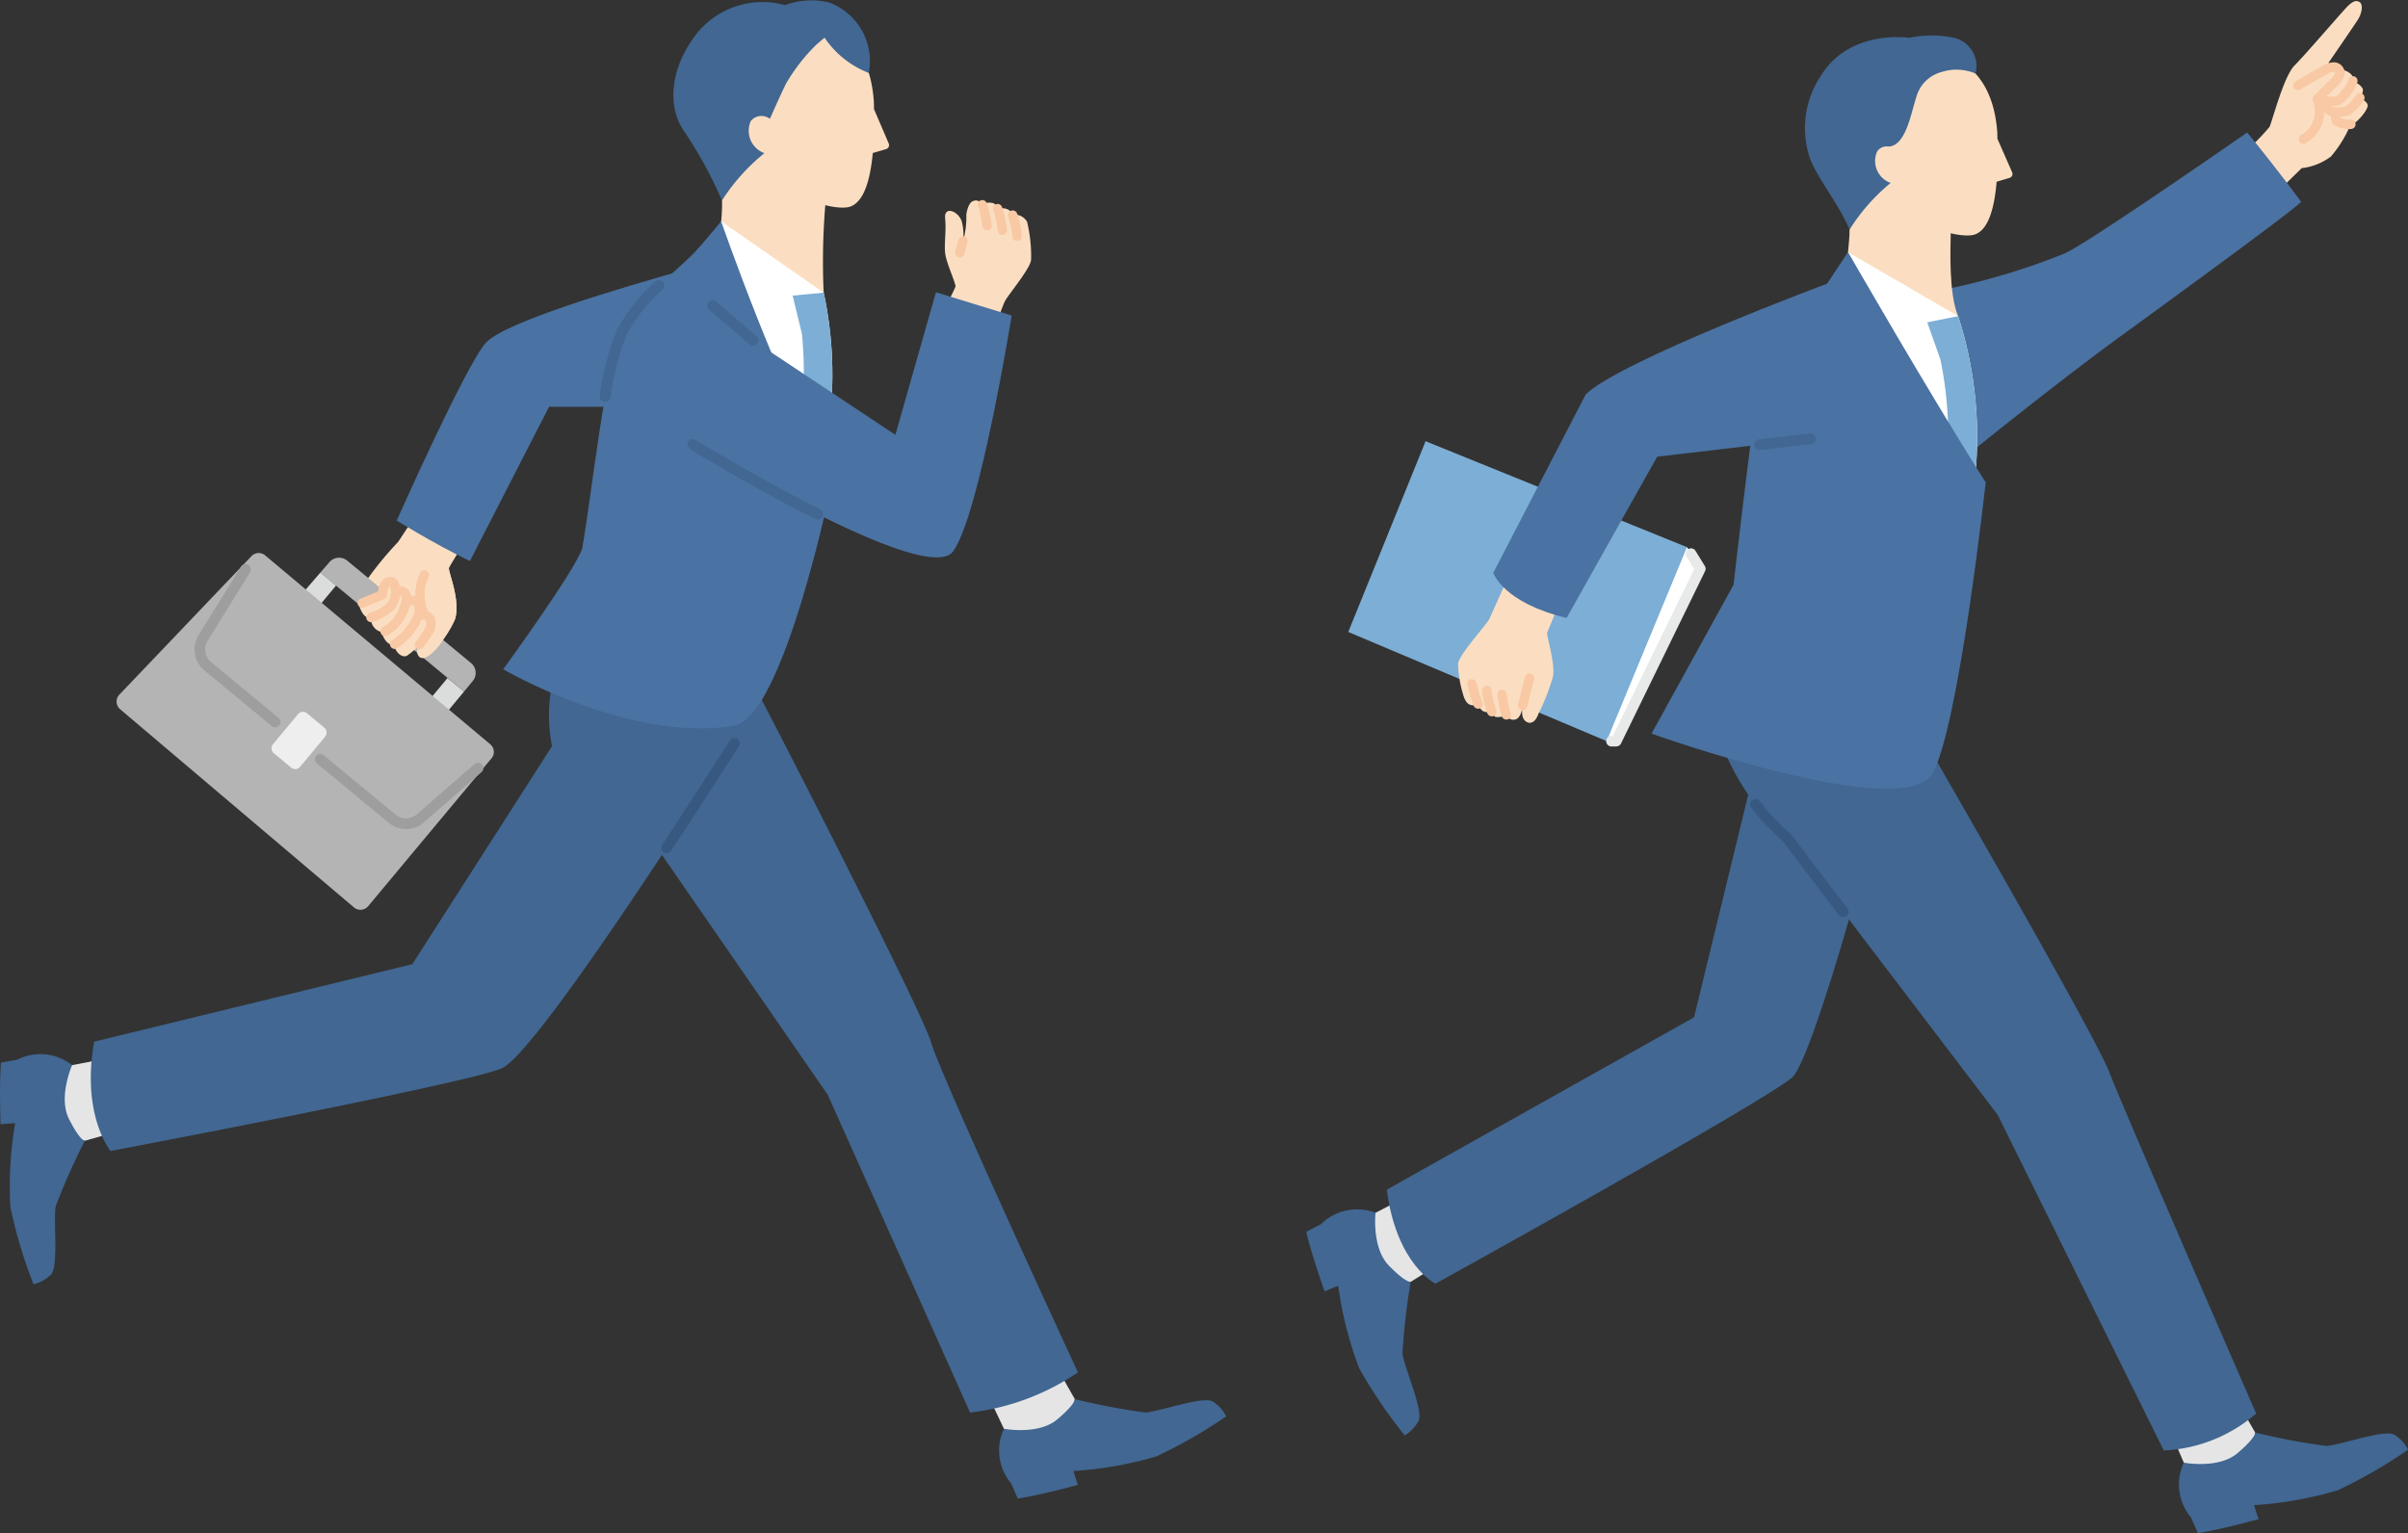 <svg id="グループ_71" data-name="グループ 71" xmlns="http://www.w3.org/2000/svg" xmlns:xlink="http://www.w3.org/1999/xlink" width="163.271" height="103.971" viewBox="0 0 163.271 103.971">
  <rect x="0" y="0" width="163.271" height="103.971" fill="#333333" stroke="none"/>
  <defs>
    <clipPath id="clip-path">
      <rect id="長方形_2556" data-name="長方形 2556" width="163.271" height="103.971" fill="none"/>
    </clipPath>
  </defs>
  <g id="グループ_70" data-name="グループ 70" clip-path="url(#clip-path)">
    <path id="パス_142" data-name="パス 142" d="M120.689,175.956a23.073,23.073,0,0,1,2.521-3.163l1.427-2.155,3.1,2.15s-1.022,1.6-1.083,1.793.819,2.223.4,3.477a9.284,9.284,0,0,1-1.207,1.905Z" transform="translate(-96.217 -136.037)" fill="#fbdec1"/>
    <path id="パス_143" data-name="パス 143" d="M320.513,68.5a.984.984,0,0,0-.986-.469c-.151-.368-.461-.5-1-.417a.7.7,0,0,0-.258-.352.956.956,0,0,0-.789.076.489.489,0,0,0-.654-.224c-.356.177-.429.931-.429.931a5.782,5.782,0,0,1-.216,1.75,3.6,3.6,0,0,0-.067-1.2c-.147-.775-1.244-1.232-1.154-.323s-.08,1.739.007,2.393.6,1.714.7,2.208c.018.091-.89,1.8-.974,2.021l3.4,1.323c.45-1.044.748-1.976.924-2.327.21-.417,1.763-2.259,1.772-2.821a9.86,9.86,0,0,0-.274-2.566" transform="translate(-250.877 -53.466)" fill="#fbdec1"/>
    <path id="パス_144" data-name="パス 144" d="M325.656,450.7l-2.557-5.368,4.585-1.547,2.774,4.9-.345,2.8-3.537.426Z" transform="translate(-257.584 -353.796)" fill="#e5e5e6"/>
    <path id="パス_145" data-name="パス 145" d="M216.61,240.148l12.2,17.655,9.654,21.555a16.383,16.383,0,0,0,7.313-2.725s-9.229-19.921-9.963-22.4c-.582-1.964-9.067-18.612-11.886-23.993H216.61Z" transform="translate(-172.688 -183.555)" fill="#416792"/>
    <path id="パス_146" data-name="パス 146" d="M349.347,469.132a2.5,2.5,0,0,0-.913-1.007c-.644-.4-3.75.734-4.6.745a45.192,45.192,0,0,1-4.754-.907s.083.305-1.193,1.38-3.609.631-3.609.631a3.459,3.459,0,0,0,.486,3.7l.45,1.035c1.6-.243,4.079-.93,4.079-.93s-.18-.532-.3-.943a25.036,25.036,0,0,0,5.626-.989,32.854,32.854,0,0,0,4.73-2.716" transform="translate(-266.207 -373.073)" fill="#416792"/>
    <path id="パス_147" data-name="パス 147" d="M17.073,351.87l5.824-1.117.449,4.707L17.935,357l-2.652-.977.393-3.541Z" transform="translate(-12.184 -279.631)" fill="#e5e5e6"/>
    <path id="パス_148" data-name="パス 148" d="M2.269,368.137a2.5,2.5,0,0,0,1.189-.659c.532-.537.141-3.819.324-4.648a45.182,45.182,0,0,1,1.969-4.421s-.316.011-1.071-1.477.21-3.657.21-3.657a3.459,3.459,0,0,0-3.714-.372l-1.11.2c-.128,1.611-.026,4.184-.026,4.184s.559-.054.987-.08a25.036,25.036,0,0,0-.321,5.7,32.828,32.828,0,0,0,1.564,5.225" transform="translate(0 -281.035)" fill="#416792"/>
    <path id="パス_149" data-name="パス 149" d="M63.079,211.08a10.718,10.718,0,0,0-1.443,7.806l-9.472,14.785-21.57,5.256c-.892,4.989,1.111,7.415,1.111,7.415s23.774-4.5,26.488-5.59,17.718-25.09,17.718-25.09v-4.1Z" transform="translate(-24.208 -168.279)" fill="#416792"/>
    <path id="パス_150" data-name="パス 150" d="M149.053,99.508H142.98l-5.37,10.466c-2.6-1.275-4.961-2.752-4.961-2.752s4.736-10.653,6.057-12.069,9.193-3.726,13.5-4.944Z" transform="translate(-105.752 -71.918)" fill="#4a72a2"/>
    <path id="パス_151" data-name="パス 151" d="M236.553,55.044c.513-.506,1.022-2.475.991-4.575l.152-4.221,7,.253-.151,4.287a46.764,46.764,0,0,0-.111,5.931l-2.911,2.8Z" transform="translate(-188.587 -36.87)" fill="#fbdec1"/>
    <path id="パス_152" data-name="パス 152" d="M243.932,91.947a26.532,26.532,0,0,0,.506-13.084l-6.955-4.839-.93,3.164Z" transform="translate(-188.587 -59.014)" fill="#fff"/>
    <path id="パス_153" data-name="パス 153" d="M245.836,16.189c.86,2.612,4.49,3.386,5.366,3.061.538-.2,1.27-.886,1.522-3.634l.9-.262a.283.283,0,0,0,.181-.384l-1-2.336c0-.2,0-.412-.018-.628-.438-5.529-4.745-5.427-4.745-5.427a4.888,4.888,0,0,0-5.01,3.561c-1.3,4.217,2.807,6.049,2.807,6.049" transform="translate(-193.547 -5.239)" fill="#fbdec1"/>
    <path id="パス_154" data-name="パス 154" d="M235.768.179a5.117,5.117,0,0,0-3.025.168,5.72,5.72,0,0,0-6.3,2.36c-1.4,2.034-1.691,4.374-.626,6.065a29,29,0,0,1,2.653,4.827,13.434,13.434,0,0,1,2.875-3.211,1.616,1.616,0,0,1-.915-2.189.94.94,0,0,1,1.291-.14s.7-1.6,1.1-2.4a12.437,12.437,0,0,1,2.056-2.637l.548-.468a6.418,6.418,0,0,0,3,2.394A4.245,4.245,0,0,0,235.768.179" transform="translate(-179.518 0)" fill="#416792"/>
    <path id="パス_155" data-name="パス 155" d="M266.65,110.97a26.532,26.532,0,0,0,.505-13.084l-2.107.2.63,2.594a26.986,26.986,0,0,1-.485,8.335Z" transform="translate(-211.304 -78.037)" fill="#7caed6"/>
    <path id="パス_156" data-name="パス 156" d="M173.623,96.209c.682-3.9,1.574-12.543,2.672-14.629,1.341-2.548,3.286-3.748,4.931-5.436.55-.57,1.346-1.569,1.818-2.121,0,0,4,11.571,7.539,17.564,0,0-3.264,16.106-6.68,16.656-7.125,1.148-15.636-3.839-15.636-3.839s4.877-6.695,5.355-8.194" transform="translate(-134.148 -59.013)" fill="#4a72a2"/>
    <path id="パス_157" data-name="パス 157" d="M231.751,108.1s15.842,9.758,17.641,7.228,3.962-15.986,3.962-15.986l-5.137-1.576-2.748,9.67-9.652-6.413-2.747-2.357Z" transform="translate(-184.758 -77.943)" fill="#4a72a2"/>
    <path id="パス_158" data-name="パス 158" d="M144.986,227.687l-1.5,1.812-1.089-.958,1.469-1.77Z" transform="translate(-113.521 -180.788)" fill="#dbdcdc"/>
    <path id="パス_159" data-name="パス 159" d="M102.1,192.4l-1.525,1.831-1.087-.92,1.547-1.788Z" transform="translate(-79.311 -152.692)" fill="#dbdcdc"/>
    <path id="パス_160" data-name="パス 160" d="M107.111,187.553l.615-.711a.869.869,0,0,1,1.211-.1l8.392,6.942a.869.869,0,0,1,.115,1.224l-.588.709Z" transform="translate(-85.392 -148.716)" fill="#b4b4b5"/>
    <path id="パス_161" data-name="パス 161" d="M64.4,198.908l-8.359,10.023a.681.681,0,0,1-.963.083L39.223,195.574a.681.681,0,0,1-.052-.99l8.956-9.392a.681.681,0,0,1,.931-.052l15.261,12.81a.681.681,0,0,1,.085.958" transform="translate(-31.078 -147.472)" fill="#b4b4b5"/>
    <path id="パス_162" data-name="パス 162" d="M90.945,240.888l1.175.979a.43.43,0,0,0,.606-.055l1.7-2.045a.431.431,0,0,0-.055-.607l-1.175-.979a.431.431,0,0,0-.607.055l-1.7,2.045a.431.431,0,0,0,.055.607" transform="translate(-72.38 -189.805)" fill="#eeeeef"/>
    <path id="パス_163" data-name="パス 163" d="M124.552,196.839a.777.777,0,0,0-.553-.012c.152-.43.118-.815-.209-.979a.789.789,0,0,0-.611.028c.058-.3.017-.548-.223-.668a.463.463,0,0,0-.494.039,1.332,1.332,0,0,0-.081-.552.353.353,0,0,0-.622.033,1.406,1.406,0,0,0-.179.687l-.71.285-.9.375s.207.759.565.872a.59.59,0,0,0,.261.011.939.939,0,0,0,.732.991c.092.447.448.946.821.838.1.523.52.916.872.772a4.31,4.31,0,0,0,1.436-1.574c.31-.483.292-.947-.106-1.145" transform="translate(-95.644 -155.08)" fill="#fbdec1"/>
    <path id="パス_164" data-name="パス 164" d="M139.978,190.525a3.194,3.194,0,0,0,0,2.706,3.92,3.92,0,0,1,.241,1.213c-.073.285-.973.989-.665,1.539.329.589,1.271-.3,1.808-1.222a6.264,6.264,0,0,0,.685-1.2c.417-1.254-.464-3.285-.4-3.477Z" transform="translate(-111.204 -151.54)" fill="#fbdec1"/>
    <path id="パス_165" data-name="パス 165" d="M70.5,199.805a.36.36,0,0,1-.23-.083L65.7,195.945a1.848,1.848,0,0,1-.393-2.388l2.87-4.635a.362.362,0,1,1,.615.381l-2.87,4.636a1.121,1.121,0,0,0,.238,1.449l4.571,3.777a.362.362,0,0,1-.231.641" transform="translate(-51.845 -150.477)" fill="#9e9e9f"/>
    <path id="パス_166" data-name="パス 166" d="M111.5,257.28a1.838,1.838,0,0,1-1.172-.424l-4.874-4.027a.362.362,0,1,1,.461-.558l4.874,4.027a1.114,1.114,0,0,0,1.446-.019l3.9-3.4a.362.362,0,1,1,.476.545l-3.9,3.4a1.838,1.838,0,0,1-1.211.456" transform="translate(-83.969 -201.051)" fill="#9e9e9f"/>
    <path id="パス_167" data-name="パス 167" d="M332.675,70.325a.319.319,0,0,1-.317-.288,6.024,6.024,0,0,0-.3-1.372.318.318,0,1,1,.586-.25,6.553,6.553,0,0,1,.344,1.56.318.318,0,0,1-.286.348l-.031,0" transform="translate(-264.709 -54.388)" fill="#f8c9a4"/>
    <path id="パス_168" data-name="パス 168" d="M337.654,72.46a.319.319,0,0,1-.318-.3,5.247,5.247,0,0,0-.28-1.341.319.319,0,0,1,.6-.228,5.813,5.813,0,0,1,.321,1.531.318.318,0,0,1-.3.336h-.019" transform="translate(-268.694 -56.114)" fill="#f8c9a4"/>
    <path id="パス_169" data-name="パス 169" d="M327.522,68.924a.319.319,0,0,1-.314-.266c0-.008-.143-.854-.226-1.173a.492.492,0,0,0-.058-.135.319.319,0,0,1,.541-.337,1.131,1.131,0,0,1,.134.313c.09.347.232,1.192.238,1.228a.319.319,0,0,1-.314.371" transform="translate(-260.595 -53.304)" fill="#f8c9a4"/>
    <path id="パス_170" data-name="パス 170" d="M221.47,254.649a.362.362,0,0,1-.3-.561C223,251.3,224.675,248.7,225.757,247a.362.362,0,0,1,.611.389c-1.083,1.7-2.76,4.312-4.595,7.1a.362.362,0,0,1-.3.163" transform="translate(-176.274 -196.78)" fill="#375981"/>
    <path id="パス_171" data-name="パス 171" d="M200.939,101.969a.355.355,0,0,1-.064-.005.362.362,0,0,1-.293-.42,17.755,17.755,0,0,1,1.15-4.429,12.372,12.372,0,0,1,2.592-3.3.362.362,0,1,1,.5.526,11.7,11.7,0,0,0-2.448,3.107,17.623,17.623,0,0,0-1.078,4.218.362.362,0,0,1-.356.3" transform="translate(-159.905 -74.716)" fill="#416792"/>
    <path id="パス_172" data-name="パス 172" d="M238.783,152.386a.36.36,0,0,1-.162-.039c-4.263-2.14-8.442-4.709-8.484-4.735a.362.362,0,1,1,.379-.616c.042.026,4.2,2.579,8.429,4.7a.362.362,0,0,1-.163.686" transform="translate(-183.334 -117.147)" fill="#416792"/>
    <path id="パス_173" data-name="パス 173" d="M239.583,103.5a.362.362,0,0,1-.236-.087l-2.747-2.356a.362.362,0,0,1,.472-.55l2.747,2.357a.362.362,0,0,1-.236.636" transform="translate(-188.525 -80.058)" fill="#416792"/>
    <path id="パス_174" data-name="パス 174" d="M319.666,80.432a.315.315,0,0,1-.086-.012.318.318,0,0,1-.221-.393l.227-.81a.319.319,0,0,1,.614.172l-.227.81a.319.319,0,0,1-.307.232" transform="translate(-254.592 -62.969)" fill="#f8c9a4"/>
    <path id="パス_175" data-name="パス 175" d="M138.922,206.745a.318.318,0,0,1-.249-.517,9.4,9.4,0,0,0,.553-.792.75.75,0,0,0,.154-.539.228.228,0,0,0-.133-.149.446.446,0,0,0-.274-.007.319.319,0,0,1-.145-.62,1.075,1.075,0,0,1,.7.057.861.861,0,0,1,.463.549,1.331,1.331,0,0,1-.231,1.052,10.1,10.1,0,0,1-.591.845.318.318,0,0,1-.249.12" transform="translate(-110.481 -162.704)" fill="#f8c9a4"/>
    <path id="パス_176" data-name="パス 176" d="M130.693,202.842a.319.319,0,0,1-.127-.611,3.822,3.822,0,0,0,1.324-1.515,1.056,1.056,0,0,0,.156-.71.19.19,0,0,0-.1-.119.457.457,0,0,0-.223-.008.315.315,0,0,1-.37-.256.318.318,0,0,1,.257-.37,1.022,1.022,0,0,1,.621.064.825.825,0,0,1,.426.492,1.611,1.611,0,0,1-.2,1.2,4.374,4.374,0,0,1-1.635,1.806.316.316,0,0,1-.127.027" transform="translate(-103.938 -158.833)" fill="#f8c9a4"/>
    <path id="パス_177" data-name="パス 177" d="M127.523,199.44a.319.319,0,0,1-.131-.609,2.543,2.543,0,0,0,1.1-1.34c.125-.315.242-.706.09-.782a.182.182,0,0,0-.113-.02.318.318,0,0,1-.142-.621.809.809,0,0,1,.54.071c.707.353.338,1.282.217,1.587a3.159,3.159,0,0,1-1.428,1.686.314.314,0,0,1-.131.028" transform="translate(-101.411 -156.296)" fill="#f8c9a4"/>
    <path id="パス_178" data-name="パス 178" d="M120.478,196.023a.319.319,0,0,1-.047-.634,2.949,2.949,0,0,0,1.21-.727,1.416,1.416,0,0,0,.141-1.071c-.008,0-.04.005-.075.058a1.076,1.076,0,0,0-.127.508.319.319,0,0,1-.2.3l-1.367.559a.318.318,0,0,1-.245-.588l1.19-.489a1.538,1.538,0,0,1,.218-.641.707.707,0,0,1,.632-.345.636.636,0,0,1,.535.336,1.94,1.94,0,0,1-.233,1.806,3.522,3.522,0,0,1-1.584.925.34.34,0,0,1-.047,0" transform="translate(-95.326 -153.826)" fill="#f8c9a4"/>
    <path id="パス_179" data-name="パス 179" d="M139.449,194.038a.319.319,0,0,1-.282-.17,3.5,3.5,0,0,1,0-2.993.318.318,0,1,1,.573.277,2.873,2.873,0,0,0-.008,2.418.319.319,0,0,1-.281.468" transform="translate(-110.677 -152.027)" fill="#f8c9a4"/>
    <path id="パス_180" data-name="パス 180" d="M756.173,7.426c-.034-.216-.373-.409-.532-.488a.908.908,0,0,0,.209-.568c-.057-.257-.47-.483-.684-.584a.548.548,0,0,0,0-.235c-.088-.369-.663-.538-1.025-.608a.436.436,0,0,0-.348-.1l-.282-.279s1.712-2.487,1.993-2.926.378-1.038.116-1.2-.5-.008-.8.277-2.873,3.293-3.6,4.015-1.468,3.616-1.7,4.171a14.946,14.946,0,0,1-2.4,2.293l2.4,2.64L751.7,11.7a4.025,4.025,0,0,0,1.984-.791A8.241,8.241,0,0,0,755.02,8.73a.659.659,0,0,0,.14-.031c.353-.123,1.057-.991,1.013-1.274" transform="translate(-595.635 -0.298)" fill="#fbdec1"/>
    <path id="パス_181" data-name="パス 181" d="M468.345,167.916l6.349-11.69-.9-1.465-17.725-7.186-5.242,12.937Z" transform="translate(-359.41 -117.651)" fill="#7caed6"/>
    <path id="パス_182" data-name="パス 182" d="M455.4,394.254l5.564-2.9,1.881,4.452-5.061,3.129-2.848-.137-.694-3.527Z" transform="translate(-362.135 -311.999)" fill="#e5e5e6"/>
    <path id="パス_183" data-name="パス 183" d="M495.527,270.458c-1.148,4.144-3.412,11.626-4.333,12.38-2.283,1.869-24.173,13.974-24.173,13.974s-2.648-1.307-3.3-6.38l20.833-11.688,3.807-15.647,8,1.8Z" transform="translate(-369.692 -209.748)" fill="#416792"/>
    <path id="パス_184" data-name="パス 184" d="M651.338,66.149s6.131-4.987,10.961-8.472c0,0,11.724-8.51,11.606-8.67-1.879-2.549-3.653-4.691-3.653-4.691s-10.678,7.432-12.363,8.2a46.866,46.866,0,0,1-8.28,2.475Z" transform="translate(-517.887 -35.33)" fill="#4a72a2"/>
    <path id="パス_185" data-name="パス 185" d="M721.113,461.251l-2.317-5.36,4.232-1.745,2.927,5.068-.343,2.831-3.568.436Z" transform="translate(-573.044 -362.057)" fill="#e5e5e6"/>
    <path id="パス_186" data-name="パス 186" d="M743.995,480.3a2.524,2.524,0,0,0-.923-1.015c-.65-.4-3.783.748-4.639.76a45.594,45.594,0,0,1-4.8-.907s.084.308-1.2,1.4-3.64.643-3.64.643a3.49,3.49,0,0,0,.5,3.734l.456,1.044c1.612-.249,4.114-.946,4.114-.946s-.183-.536-.307-.951a25.26,25.26,0,0,0,5.675-1.009,33.133,33.133,0,0,0,4.768-2.749" transform="translate(-580.724 -381.981)" fill="#416792"/>
    <path id="パス_187" data-name="パス 187" d="M443.469,419.7a2.524,2.524,0,0,0,.945-.994c.35-.678-1.02-3.719-1.095-4.572a45.571,45.571,0,0,1,.557-4.851s-.3.106-1.478-1.1-.906-3.584-.906-3.584a3.49,3.49,0,0,0-3.688.766l-1.008.53c.365,1.59,1.241,4.035,1.241,4.035s.522-.221.926-.376a25.266,25.266,0,0,0,1.418,5.587,33.134,33.134,0,0,0,3.087,4.555" transform="translate(-348.226 -322.348)" fill="#416792"/>
    <path id="パス_188" data-name="パス 188" d="M617.945,63.493c.006-.154.115-1.008.106-1.529l.159-3.774,6.657.264.042,3.759c-.017,1.105-.142,4.063.5,5.62l-1.335,2.487L618.8,69.172Z" transform="translate(-492.643 -46.39)" fill="#fbdec1"/>
    <path id="パス_189" data-name="パス 189" d="M626.236,101.872a26.767,26.767,0,0,0-.824-13.186l-7.468-4.34.306,7.858Z" transform="translate(-492.643 -67.243)" fill="#fff"/>
    <path id="パス_190" data-name="パス 190" d="M622.491,26.8c.865,2.548,4.424,3.273,5.278,2.947.525-.2,1.235-.879,1.456-3.57l.88-.264a.277.277,0,0,0,.174-.377l-1-2.277c-.006-.2,0-.4-.023-.614-.479-5.407-4.692-5.268-4.692-5.268a4.783,4.783,0,0,0-4.871,3.529c-1.234,4.139,2.8,5.894,2.8,5.894" transform="translate(-493.848 -13.85)" fill="#fbdec1"/>
    <path id="パス_191" data-name="パス 191" d="M612.781,14.305A2.412,2.412,0,0,0,611.039,16c-.381,1.168-.714,3.3-1.877,3.37a.79.79,0,0,0-.783.333,1.581,1.581,0,0,0,.915,2.134A13.149,13.149,0,0,0,606.51,25c-.771-1.785-2.1-3.383-2.64-4.7a6.379,6.379,0,0,1,.7-5.742c1.957-3.183,6-2.564,6-2.564a7.154,7.154,0,0,1,2.874-.027,1.967,1.967,0,0,1,1.606,2.451,3.3,3.3,0,0,0-2.264-.117" transform="translate(-481.102 -9.43)" fill="#416792"/>
    <path id="パス_192" data-name="パス 192" d="M588.411,220.157s11.572,19.987,12.576,22.616c.931,2.435,9.947,23.126,9.947,23.126a10.3,10.3,0,0,1-6.265,2.505L593.4,245.629l-14.29-18.774a15.931,15.931,0,0,1-4.376-6.267c-1.117-3.512,1.26-7.313,1.26-7.313l12.268,1.889Z" transform="translate(-457.957 -170.028)" fill="#416792"/>
    <path id="パス_193" data-name="パス 193" d="M647.362,118.935a26.77,26.77,0,0,0-.824-13.187l-2.095.418.9,2.54a27.223,27.223,0,0,1,.361,8.417Z" transform="translate(-513.769 -84.305)" fill="#7caed6"/>
    <path id="パス_194" data-name="パス 194" d="M557.812,106.9,552.249,117s17.082,6.12,19.047,2.7c1.787-3.109,3.61-19.74,3.61-19.74-3.814-6.005-9.336-15.62-9.336-15.62l-1.415,2.136s-3.81,3.581-4.288,5.016-2.056,15.4-2.056,15.4" transform="translate(-440.269 -67.243)" fill="#4a72a2"/>
    <path id="パス_195" data-name="パス 195" d="M494.6,193.964l-3.61-1.339c-.2.394-1.321,2.907-1.345,2.951-.223.409-2.1,2.458-2.106,3.02a7.9,7.9,0,0,0,.423,2.32c.15.3.3.6.96.45.164.4.356.585.905.458a.7.7,0,0,0,.232.361,1.181,1.181,0,0,0,.757-.135.5.5,0,0,0,.685.283c.233-.116.344-.476.393-.714h0c-.052.488.051.778.3.911.329.178.632-.073.8-.565a14.28,14.28,0,0,0,.969-2.473c.2-.81-.4-2.659-.382-3.005,0-.042.945-2.274,1.018-2.522" transform="translate(-388.677 -153.566)" fill="#fbdec1"/>
    <path id="パス_196" data-name="パス 196" d="M520.835,105.4l-10.391,1.216L504.3,117.554c-4.329-1.042-4.969-3.061-4.969-3.061l6.265-12.1c2.352-2.287,16.372-7.512,16.372-7.512l2.212,7.172Z" transform="translate(-398.08 -75.643)" fill="#4a72a2"/>
    <path id="パス_197" data-name="パス 197" d="M774.986,27.52c-.4,0-.829-.075-.963-.344a.319.319,0,0,1,.531-.345,2.694,2.694,0,0,0,.92.015,2.8,2.8,0,0,0,.793-1.1.318.318,0,1,1,.624.125,3.176,3.176,0,0,1-1.139,1.549,2.618,2.618,0,0,1-.766.1" transform="translate(-617.047 -20.324)" fill="#f8c9a4"/>
    <path id="パス_198" data-name="パス 198" d="M777.575,32.69a1.553,1.553,0,0,1-.785-.154.878.878,0,0,1-.316-.729.319.319,0,0,1,.636.044.278.278,0,0,0,.05.163,2.106,2.106,0,0,0,.914-.023,3.091,3.091,0,0,0,.7-.77.319.319,0,0,1,.536.345,3.612,3.612,0,0,1-.907.968,1.812,1.812,0,0,1-.833.157" transform="translate(-619.026 -24.773)" fill="#f8c9a4"/>
    <path id="パス_199" data-name="パス 199" d="M780.671,37.876a2.094,2.094,0,0,1-1.006-.271.787.787,0,0,1-.14-.882.318.318,0,1,1,.59.24.353.353,0,0,0-.023.151,1.583,1.583,0,0,0,.66.12.319.319,0,1,1,.075.633,1.309,1.309,0,0,1-.156.009" transform="translate(-621.404 -29.119)" fill="#f8c9a4"/>
    <path id="パス_200" data-name="パス 200" d="M767.528,26.353a.319.319,0,0,1-.169-.589,1.865,1.865,0,0,0,.818-2.316.319.319,0,0,1,.068-.346c.138-.14.833-.844.923-.924.522-.463.518-.652.517-.653a.1.1,0,0,0-.108-.063h0a.936.936,0,0,0-.42.151c-.488.273-1.406.8-1.837,1.054a.319.319,0,1,1-.32-.551c.434-.251,1.356-.785,1.846-1.059a1.532,1.532,0,0,1,.731-.232h0a.739.739,0,0,1,.667.4c.319.571-.413,1.219-.654,1.433-.049.043-.4.4-.753.753a2.5,2.5,0,0,1-1.142,2.9.318.318,0,0,1-.168.048" transform="translate(-611.348 -16.601)" fill="#f8c9a4"/>
    <path id="パス_201" data-name="パス 201" d="M537.23,196.169l5.446-13.155.9,1.465-5.7,11.69Z" transform="translate(-428.295 -145.904)" fill="#fff"/>
    <path id="パス_202" data-name="パス 202" d="M591.491,275.3a.362.362,0,0,1-.288-.143l-3.8-5a17.894,17.894,0,0,1-2.155-2.29.362.362,0,0,1,.567-.45,17.208,17.208,0,0,0,2.087,2.214.373.373,0,0,1,.054.057l3.826,5.026a.362.362,0,0,1-.288.581" transform="translate(-466.512 -213.09)" fill="#375981"/>
    <path id="パス_203" data-name="パス 203" d="M501.279,232.8a.318.318,0,0,1-.284-.174,1.136,1.136,0,0,1-.088-.23c-.09-.347-.231-1.193-.237-1.229a.319.319,0,1,1,.628-.1c0,.008.143.854.226,1.173a.5.5,0,0,0,.038.1.319.319,0,0,1-.283.464" transform="translate(-399.145 -183.998)" fill="#f8c9a4"/>
    <path id="パス_204" data-name="パス 204" d="M496.211,231.335a.318.318,0,0,1-.3-.2,8.98,8.98,0,0,1-.367-1.532.319.319,0,0,1,.63-.094,8.439,8.439,0,0,0,.33,1.4.319.319,0,0,1-.3.435" transform="translate(-395.061 -182.752)" fill="#f8c9a4"/>
    <path id="パス_205" data-name="パス 205" d="M491.373,229.211a.319.319,0,0,1-.3-.2,11.74,11.74,0,0,1-.426-1.4.319.319,0,1,1,.621-.143,11.2,11.2,0,0,0,.4,1.313.319.319,0,0,1-.3.433" transform="translate(-391.153 -181.145)" fill="#f8c9a4"/>
    <path id="パス_206" data-name="パス 206" d="M586.934,146.1a.362.362,0,0,1-.042-.721l3.453-.4a.362.362,0,0,1,.084.719l-3.453.4-.043,0" transform="translate(-467.632 -115.578)" fill="#416792"/>
    <path id="パス_207" data-name="パス 207" d="M537.766,196.82h-.319a.362.362,0,1,1,0-.724h.093l5.512-11.308-.53-.86a.362.362,0,0,1,.616-.38l.634,1.03a.362.362,0,0,1,.017.349l-5.7,11.69a.362.362,0,0,1-.326.2" transform="translate(-428.179 -146.192)" fill="#e8e9e9"/>
    <path id="パス_208" data-name="パス 208" d="M507.9,227.833a.325.325,0,0,1-.078-.01.319.319,0,0,1-.231-.387c.164-.648.375-1.488.462-1.834a.319.319,0,1,1,.618.155c-.087.346-.3,1.187-.462,1.836a.319.319,0,0,1-.309.241" transform="translate(-404.662 -179.664)" fill="#f8c9a4"/>
  </g>
</svg>
